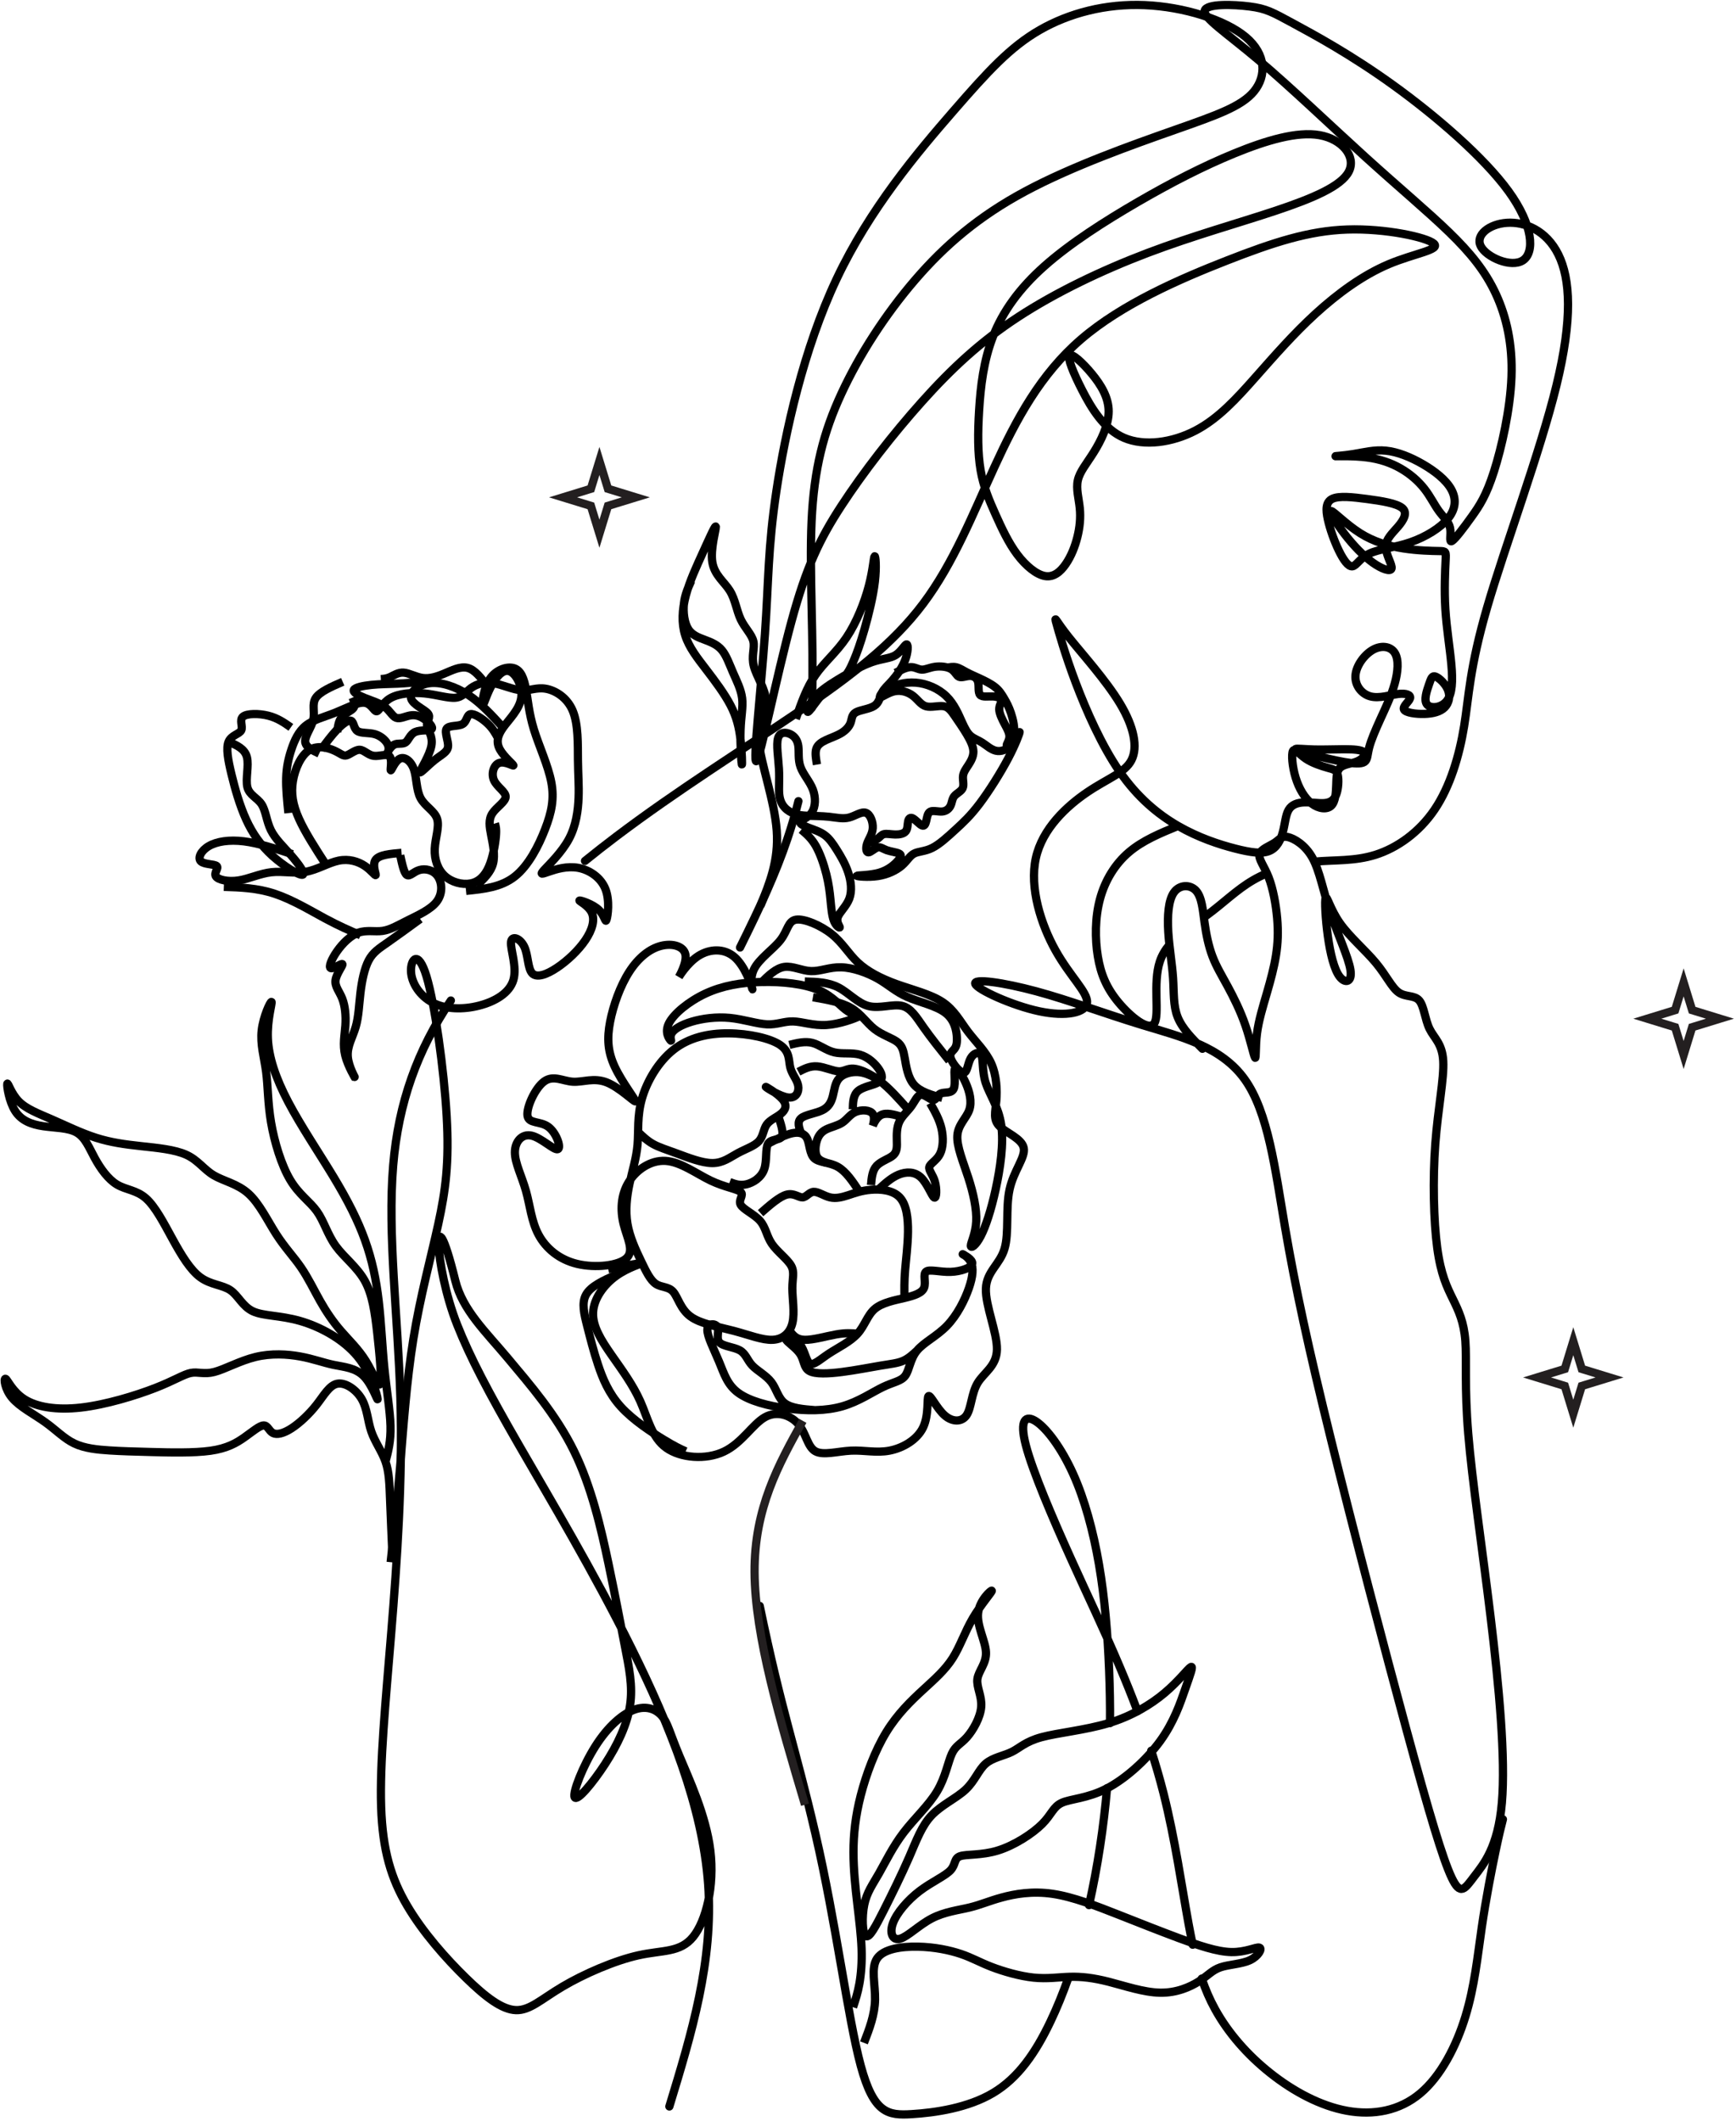 <?xml version="1.0" encoding="UTF-8"?><svg xmlns="http://www.w3.org/2000/svg" xmlns:xlink="http://www.w3.org/1999/xlink" height="2191.5" preserveAspectRatio="xMidYMid meet" version="1.0" viewBox="553.4 378.5 1794.1 2191.5" width="1794.1" zoomAndPan="magnify"><g fill="none" stroke-miterlimit="22.926"><path d="M 10864.489 11086.111 C 10752.803 11040.506 10641.094 10994.71 10553.289 10920.093 C 10465.388 10845.403 10401.393 10741.798 10369.408 10622.895 C 10337.398 10503.992 10337.398 10369.911 10355.693 10258.705 C 10374.011 10147.498 10410.505 10059.094 10486.704 9967.621 C 10562.904 9876.196 10678.81 9781.726 10713.792 9835.027 C 10748.799 9888.376 10703.099 10089.497 10748.895 10226.695 C 10762.202 10266.809 10783.494 10301.408 10809.51 10332.411 M 11027.99 10506.605 C 11032.498 10509.794 11037.005 10513.103 11041.489 10516.196 C 11151.089 10595.489 11233.403 10680.8 11341.3 10743.093 C 11368.611 10758.894 11397.599 10773.304 11427.81 10786.012 M 11728.605 10859.694 C 11856.595 10871.395 11984.106 10861.708 12115.501 10903.093 C 12251.404 10945.892 12391.599 11043.503 12490.697 11189.788 C 12589.699 11336.097 12647.604 11531.2 12678.103 11718.606 C 12708.602 11905.988 12711.695 12085.889 12824.412 12472.906 C 12937.201 12859.994 13159.709 13454.294 13263.291 13877.995 C 13366.897 14301.601 13351.695 14554.609 13275.495 14708.494 C 13199.296 14862.404 13062.194 14917.288 12949.405 14909.591 C 12836.592 14901.991 12748.188 14831.905 12783.291 14761.796 C 12818.298 14691.71 12976.811 14621.697 13051.5 14671.905 C 13126.189 14722.209 13117.006 14892.903 12960.003 15109.298 C 12803.096 15325.692 12498.298 15587.811 12230.088 15781.308 C 11961.903 15974.9 11730.307 16099.893 11595.507 16173 C 11460.803 16246.106 11422.991 16267.494 11318.81 16280.897 C 11214.701 16294.396 11044.103 16300.007 11033.193 16254.69 C 11022.307 16209.397 11170.99 16113.2 11374.293 15941.595 C 11577.692 15769.99 11835.591 15522.905 12052.897 15325.788 C 12270.202 15128.791 12446.699 14981.907 12582.194 14850.607 C 12717.689 14719.188 12812.207 14603.306 12879.296 14458.604 C 12946.288 14313.805 12985.994 14140.09 12978.298 13932.807 C 12970.697 13725.596 12915.789 13484.793 12867.091 13332.393 C 12818.298 13179.994 12775.69 13115.999 12726.105 13046.705 C 12676.592 12977.291 12620.102 12902.698 12600.297 12892.004 C 12580.492 12881.31 12597.3 12934.707 12589.003 12974.989 C 12580.611 13015.51 12546.995 13042.892 12518.103 13082.503 C 12489.09 13122.089 12464.801 13173.904 12426.702 13222.698 C 12388.602 13271.491 12336.811 13317.192 12275.789 13352.199 C 12214.911 13387.301 12144.801 13411.71 12060.905 13422.308 C 11977.105 13433.002 11879.589 13429.909 11862.805 13429.909 C 11846.093 13429.909 11910.088 13433.002 11975.594 13443.696 C 12041.1 13454.294 12108.188 13472.588 12182.805 13465.011 C 12257.494 13457.411 12339.808 13423.795 12416.008 13379.7 C 12492.207 13335.51 12562.293 13280.603 12595.789 13221.211 C 12629.405 13161.7 12626.288 13097.704 12577.494 13036.802 C 12528.797 12975.804 12434.302 12917.899 12336.811 12884.403 C 12239.2 12850.907 12138.711 12841.699 12077.689 12812.807 C 12016.691 12783.794 11995.399 12735.001 11969.504 12732.004 C 11943.608 12728.911 11913.109 12771.59 11884.097 12831.102 C 11855.204 12890.493 11827.798 12966.693 11814.012 13029.201 C 11800.297 13091.59 11800.297 13140.408 11843 13160.189 C 11885.703 13179.994 11970.99 13170.907 12062.392 13158.702 C 12153.889 13146.498 12251.404 13131.296 12286.507 13100.797 C 12321.49 13070.298 12294.108 13024.598 12259.005 12983.501 C 12223.998 12942.308 12181.295 12905.695 12181.295 12855.51 C 12181.295 12805.11 12223.998 12741.091 12217.908 12718.289 C 12211.794 12695.39 12157.006 12713.709 12097.494 12756.388 C 12038.103 12799.092 11974.107 12866.108 11919.2 12937.704 C 11864.292 13009.3 11818.591 13085.5 11835.399 13082.503 C 11852.111 13079.506 11931.404 12997.096 12018.298 12942.308 C 12105.095 12887.4 12199.589 12859.994 12291.806 12845.512 C 12383.998 12831.102 12473.793 12829.495 12518.702 12828.8 C 12563.707 12828.008 12563.707 12828.008 12560.59 12767.01 C 12557.593 12706.108 12551.503 12584.208 12559.104 12460.701 C 12566.705 12337.291 12588.092 12212.297 12597.204 12108.692 C 12606.411 12004.99 12603.294 11922.796 12568.191 11878.606 C 12533.208 11834.392 12466.192 11828.302 12443.294 11855.708 C 12420.396 11883.09 12441.807 11944.112 12455.498 11983.698 C 12469.189 12023.309 12475.303 12041.603 12498.202 12032.492 C 12521.004 12023.309 12560.59 11986.791 12575.912 11947.109 C 12591.089 11907.499 12582.002 11864.891 12554.5 11837.509 C 12527.094 11810.007 12481.394 11797.803 12426.606 11796.292 C 12371.698 11794.71 12307.703 11803.893 12297.009 11823.698 C 12286.291 11843.504 12328.994 11874.003 12335.109 11895.294 C 12341.199 11916.706 12310.7 11928.91 12260.396 11922.796 C 12210.091 11916.706 12140.006 11892.297 12083.611 11907.499 C 12027.289 11922.796 11984.609 11977.608 11989.189 12040.093 C 11993.793 12102.601 12045.608 12172.711 12100.396 12203.21 C 12155.303 12233.709 12213.208 12224.502 12239.104 12181.798 C 12264.999 12139.191 12258.909 12062.991 12237.593 11986.791 C 12216.206 11910.592 12179.688 11834.392 12147.607 11764.307 C 12115.693 11694.197 12088.191 11630.202 12076.011 11582.895 C 12063.806 11535.708 12066.899 11505.209 12045.608 11491.494 C 12024.196 11477.803 11978.495 11480.8 11917.593 11491.494 C 11856.595 11502.212 11780.395 11520.41 11717.911 11537.194 C 11655.402 11554.002 11606.704 11569.204 11609.702 11573.808 C 11612.795 11578.291 11667.607 11572.297 11728.605 11570.691 C 11789.507 11569.204 11856.595 11572.297 11916.011 11572.297 C 11975.498 11572.297 12027.193 11569.204 12042.491 11554.002 C 12057.692 11538.801 12036.4 11511.299 12001.394 11496.097 C 11966.291 11480.8 11917.497 11477.803 11893.088 11456.391 C 11868.799 11435.099 11868.799 11395.489 11867.289 11346.695 C 11865.706 11297.998 11862.709 11239.997 11835.207 11214.101 C 11807.801 11188.206 11756.011 11194.296 11711.797 11227.888 C 11667.607 11261.408 11631.089 11322.311 11609.702 11392.396 C 11588.29 11462.505 11582.296 11541.798 11592.894 11561.603 C 11603.611 11581.408 11631.089 11541.798 11673.697 11512.81 C 11716.4 11483.893 11774.305 11465.598 11812.405 11454.905 C 11850.505 11444.211 11868.799 11441.19 11876.4 11410.81 C 11884.001 11380.192 11881.004 11322.311 11867.289 11285.793 C 11853.598 11249.204 11829.093 11234.002 11792.6 11230.909 C 11756.011 11227.888 11707.193 11237 11664.609 11235.489 C 11621.906 11234.002 11585.293 11221.798 11565.512 11188.206 C 11545.706 11154.71 11542.709 11099.898 11528.898 11048.107 C 11515.207 10996.196 11490.894 10947.403 11443.611 10927.693 C 11396.4 10907.792 11326.291 10916.999 11225.706 10942.895 C 11125.098 10968.79 10994.11 11011.398 10864.489 11086.111 C 10734.988 11160.8 10606.998 11267.499 10494.209 11430.496 C 10381.396 11593.589 10283.905 11813.004 10215.306 11994.392 C 10146.803 12175.708 10107.097 12318.996 10092.59 12371.89 C 10077.988 12424.712 10088.49 12387.211 10170.804 12283.606 C 10253.094 12180 10407.292 12010.193 10496.607 11861.391 C 10585.898 11712.492 10610.211 11584.406 10569.09 11503.698 C 10527.897 11422.991 10421.294 11389.399 10290.211 11300.995 C 10159.199 11212.591 10003.707 11069.399 9962.562 10881.897 C 9921.441 10694.491 9994.596 10462.895 10087.507 10296.805 C 10180.491 10130.69 10293.208 10030.106 10287.19 9966.087 C 10281.099 9902.091 10156.106 9874.661 9983.926 9911.227 C 9811.697 9947.768 9592.282 10048.4 9578.567 10084.894 C 9564.852 10121.507 9756.861 10094.101 9965.631 10037.707 C 10174.401 9981.288 10399.907 9895.977 10640.71 9822.823 C 10881.489 9749.692 11137.494 9688.718 11286.8 9479.972 C 11436.202 9271.179 11478.906 8914.589 11542.901 8539.729 C 11606.896 8164.821 11692.207 7771.643 11833.889 7197.124 C 11975.69 6622.63 12173.79 5866.748 12315.495 5345.579 C 12457.201 4824.41 12542.608 4537.93 12599.002 4419.027 C 12655.301 4300.172 12682.802 4348.918 12742.194 4426.676 C 12801.61 4504.386 12893.107 4611.037 12917.396 4892.961 C 12941.804 5174.885 12899.197 5632.059 12845.8 6072.473 C 12792.498 6512.886 12728.503 6936.54 12704.094 7233.714 C 12679.709 7530.863 12694.911 7701.533 12685.8 7821.947 C 12676.688 7942.337 12643.096 8012.446 12606.603 8087.111 C 12569.99 8161.776 12530.403 8241.021 12507.505 8411.667 C 12484.607 8582.361 12478.588 8844.48 12495.3 9070.01 C 12512.109 9295.587 12551.695 9484.552 12545.605 9595.782 C 12539.49 9707.013 12487.7 9740.557 12458.711 9799.996 C 12429.795 9859.412 12423.704 9944.771 12393.205 9979.802 C 12362.802 10014.904 12307.894 9999.607 12263.704 10030.106 C 12219.49 10060.605 12185.994 10136.709 12118.906 10217.512 C 12051.89 10298.291 11951.305 10383.602 11890.307 10470.496 C 11829.405 10557.389 11807.993 10645.697 11800.392 10630.496 C 11792.792 10615.294 11798.906 10496.391 11814.107 10386.695 C 11829.405 10276.903 11853.79 10176.391 11888.796 10130.69 C 11923.899 10084.894 11969.6 10094.101 11957.299 10173.298 C 11945.191 10252.591 11875.105 10401.897 11829.405 10539.094 C 11783.704 10676.196 11762.293 10801.189 11716.304 10884.007 C 11670.292 10966.8 11599.607 11007.394 11559.493 11016.001 C 11519.307 11024.489 11509.597 11001.112 11477.108 10979.796 C 11444.69 10958.504 11389.495 10939.49 11380.911 10908.008 C 11372.303 10876.598 11410.307 10832.791 11438.504 10760.596 C 11466.701 10688.401 11484.996 10587.792 11492.597 10500.995 C 11500.198 10414.101 11497.2 10340.899 11484.996 10264.795 C 11472.792 10188.595 11451.5 10109.303 11427.091 10025.502 C 11402.706 9941.702 11375.3 9853.298 11364.606 9769.521 C 11353.889 9685.697 11360.003 9606.428 11352.402 9617.098 C 11344.705 9627.768 11323.389 9728.328 11291.404 9821.312 C 11259.394 9914.272 11216.691 9999.607 11178.711 10069.692 C 11140.611 10139.802 11106.995 10194.709 11082.706 10258.705 C 11058.297 10322.7 11043 10395.806 11032.306 10473.493 C 11021.708 10551.299 11015.594 10633.493 10979.005 10674.71 C 10942.511 10715.807 10875.399 10715.807 10838.81 10665.502 C 10802.292 10615.294 10796.106 10514.71 10802.292 10414.101 C 10808.407 10313.493 10826.701 10212.908 10832.696 10121.507 C 10838.81 10030.106 10832.696 9947.768 10861.708 9874.661 C 10890.601 9801.507 10954.692 9737.512 11018.711 9673.493" stroke="#000" stroke-linecap="round" stroke-linejoin="round" stroke-width="52.199" transform="matrix(.163 0 0 -.163 0 3039)"/><path d="M 7639.054 2968.462 C 7779.213 3428.374 7919.373 3888.286 7884.981 4377.282 C 7850.59 4866.181 7641.6 5384.213 7399.756 5872.2 C 7157.888 6360.163 6883.118 6818.081 6687.721 7156.951 C 6492.348 7495.773 6376.374 7715.618 6293.974 7923.215 C 6144.592 8299.214 6133.593 8804.925 6281.702 8204.062 C 6327.837 8016.831 6474.048 7880.466 6614.471 7712.544 C 6754.895 7544.646 6919.742 7355.374 7032.715 7126.427 C 7145.64 6897.479 7206.689 6628.809 7252.512 6412.086 C 7298.287 6195.315 7328.836 6030.467 7356.311 5890.02 C 7383.785 5749.621 7408.186 5633.598 7389.885 5511.499 C 7371.561 5389.4 7310.511 5261.129 7231.162 5139.03 C 7151.764 5016.931 7054.089 4900.957 7038.839 4928.431 C 7023.541 4955.882 7090.714 5126.854 7170.088 5252.003 C 7249.438 5377.176 7341.036 5456.55 7417.36 5484.024 C 7493.684 5511.499 7554.733 5487.05 7591.382 5444.325 C 7627.959 5401.576 7640.207 5340.527 7701.04 5194.22 C 7761.85 5047.913 7871.292 4816.299 7898.743 4590.402 C 7926.217 4364.505 7871.724 4144.275 7789.564 4043.311 C 7707.381 3942.346 7597.458 3960.671 7444.835 3927.096 C 7292.211 3893.521 7096.79 3808.047 6962.491 3728.65 C 6828.168 3649.3 6754.895 3576.05 6666.346 3579.1 C 6577.822 3582.15 6474.048 3661.5 6348.851 3783.647 C 6223.702 3905.746 6077.203 4070.593 5976.454 4241.541 C 5875.706 4412.513 5820.781 4589.562 5811.607 4867.382 C 5802.432 5145.154 5839.081 5523.723 5875.706 5972.468 C 5912.331 6421.212 5948.98 6940.228 5933.705 7459.148 C 5918.431 7978.116 5851.282 8497.108 5887.93 8933.677 C 5921.553 9334.364 6042.691 9665.669 6253.578 9979.418 M 7104.236 10864.49 C 7168.671 10916.798 7234.572 10968.193 7301.361 11018.699 C 7689.08 11311.698 8110.302 11574.292 8452.222 11806.289 C 8794.166 12038.311 9056.688 12239.807 9249.011 12496.205 C 9441.333 12752.699 9563.48 13063.999 9700.829 13363.194 C 9838.202 13662.389 9990.826 13949.311 10250.298 14172.206 C 10509.794 14395.102 10876.09 14553.801 11172.307 14669.8 C 11468.404 14785.799 11694.301 14859.096 11937.202 14867.094 C 12180.103 14875.091 12440.199 14817.788 12485.902 14778.089 C 12531.702 14738.391 12363.299 14716.296 12199.7 14647.297 C 12036.197 14578.202 11877.498 14462.203 11737.002 14334.004 C 11596.603 14205.805 11474.504 14065.406 11355.408 13931.011 C 11236.407 13796.712 11120.408 13668.489 10973.789 13592.189 C 10827.289 13515.889 10650.193 13491.393 10521.994 13546.39 C 10393.795 13601.291 10314.397 13735.71 10256.398 13848.611 C 10198.399 13961.608 10161.798 14053.11 10177.096 14068.408 C 10192.298 14083.706 10259.496 14022.609 10317.495 13952.409 C 10375.495 13882.21 10424.296 13802.812 10424.296 13714.312 C 10424.296 13625.692 10375.495 13528.089 10329.696 13454.792 C 10283.897 13381.494 10241.196 13332.693 10228.995 13277.696 C 10216.699 13222.794 10235.095 13161.697 10241.196 13100.696 C 10247.296 13039.598 10241.196 12978.597 10225.897 12917.499 C 10210.695 12856.498 10186.198 12795.4 10152.6 12746.599 C 10119.001 12697.702 10076.3 12661.101 10021.399 12670.203 C 9966.401 12679.402 9899.252 12734.303 9844.302 12807.601 C 9789.329 12880.898 9746.628 12972.497 9706.929 13060.997 C 9667.23 13149.497 9630.629 13234.995 9612.305 13341.891 C 9594.005 13448.692 9594.005 13576.891 9603.131 13723.39 C 9612.305 13870.009 9630.629 14034.809 9691.679 14190.507 C 9752.728 14346.204 9856.503 14492.8 10018.3 14636.201 C 10180.098 14779.699 10399.895 14920.098 10610.494 15042.197 C 10821.189 15164.295 11022.71 15268.094 11221.997 15349.701 C 11421.404 15431.309 11618.602 15490.701 11761.811 15465.196 C 11905.092 15439.81 11994.289 15329.6 11947.601 15235.792 C 11900.89 15142.008 11718.198 15064.7 11483.39 14986.311 C 11248.511 14907.898 10961.588 14828.5 10671.592 14718.697 C 10381.595 14608.703 10088.5 14468.303 9850.378 14312.606 C 9612.305 14156.908 9429.109 13986.008 9242.91 13778.411 C 9056.688 13570.79 8867.44 13326.593 8730.042 13115.994 C 8592.669 12905.299 8507.171 12728.299 8412.859 12380.711 C 8318.523 12033.195 8215.301 11515.212 8190.877 11496.912 C 8166.452 11478.491 8220.825 11959.898 8244.961 12301.409 C 8269.074 12642.801 8262.974 12844.202 8317.899 13210.594 C 8372.872 13576.891 8488.871 14108.107 8699.542 14553.801 C 8910.141 14999.496 9215.436 15359.692 9438.283 15616.09 C 9661.13 15872.608 9801.553 16025.208 9987.776 16132.104 C 10173.998 16238.904 10405.995 16300.002 10653.003 16289.603 C 10900.011 16279.204 11161.908 16197.404 11293.205 16087.506 C 11424.502 15977.607 11425.007 15839.61 11345.993 15743.088 C 11266.907 15646.711 11108.112 15591.689 10839.49 15497.089 C 10570.795 15402.489 10192.298 15268.094 9896.25 15109.394 C 9600.081 14950.695 9386.408 14767.498 9197.135 14547.701 C 9007.839 14327.904 8842.991 14071.506 8730.042 13827.188 C 8617.07 13582.991 8556.02 13350.993 8540.794 13018.296 C 8525.52 12685.502 8556.02 12252.008 8543.796 11897.912 C 8543.076 11876.297 8542.187 11854.898 8541.106 11833.908 M 8457.313 11243.203 C 8437.356 11162.1 8414.18 11083.711 8388.123 11006.499 C 8314.248 10787.206 8216.742 10576.391 8087.102 10315.502 M 8211.987 6141.422 C 8352.266 5465.844 8433.922 5261.129 8565.195 4696.41 C 8696.468 4131.691 8769.741 3533.277 8852.189 3228.03 C 8934.589 2922.759 9026.163 2910.51 9175.737 2919.733 C 9325.31 2928.859 9532.907 2959.384 9691.655 3054.032 C 9850.378 3148.656 9960.301 3307.38 10054.901 3505.826 C 10096.089 3592.045 10134.299 3685.756 10169.411 3785.424 M 10299.891 4244.736 C 10354.408 4486.724 10393.411 4744.995 10413.897 4985.734 M 10432.894 5398.598 C 10433.902 5511.907 10431.693 5622.31 10427.394 5731.296 C 10418.292 5963.293 10399.895 6189.191 10363.294 6402.912 C 10326.598 6616.585 10271.696 6818.081 10198.399 6979.879 C 10125.197 7141.677 10033.599 7263.776 9966.401 7309.575 C 9899.252 7355.374 9856.503 7324.849 9899.252 7160.001 C 9942.001 6995.154 10070.2 6695.935 10183.1 6445.613 C 10296.097 6195.315 10393.795 5993.818 10494.495 5755.745 C 10532.201 5666.74 10570.411 5572.548 10607.108 5474.418 M 10694.407 5223.76 C 10722.698 5135.452 10749.092 5044.91 10772.412 4952.832 C 10845.59 4662.859 10888.411 4357.54 10931.112 4125.567 C 10939.709 4078.831 10948.307 4035.097 10957.193 3993.765 M 11014.592 3778.988 C 11037.792 3709.869 11065.099 3646.706 11099.01 3585.2 C 11181.409 3435.603 11303.508 3295.155 11450.104 3179.181 C 11596.603 3063.158 11767.503 2971.608 11935.497 2941.059 C 12103.395 2910.51 12268.195 2941.059 12399.492 3050.958 C 12530.789 3160.88 12628.391 3350.129 12686.39 3539.401 C 12744.39 3728.65 12762.81 3917.97 12789.901 4103.52 C 12816.991 4289.022 12852.991 4470.849 12876.792 4584.47 C 12900.592 4698.043 12912.312 4743.434 12923.912 4788.873" stroke="#000" stroke-linecap="round" stroke-linejoin="round" stroke-width="52.283" transform="matrix(.163 0 0 -.163 0 3039)"/><path d="M 11256.813 12849.412 C 11418.209 12880.415 11579.494 12911.382 11588.803 12908.304 C 11598.111 12905.188 11455.406 12867.992 11334.396 12781.1 C 11213.386 12694.209 11114.108 12557.698 11107.915 12421.186 C 11101.611 12284.6 11188.502 12148.089 11287.817 12005.384 C 11387.095 11862.605 11498.796 11713.706 11573.301 11546.117 C 11647.805 11378.491 11685.002 11192.396 11827.818 11089.892 C 11970.486 10987.499 12218.811 10968.882 12395.597 11052.695 C 12572.495 11136.508 12678.003 11322.714 12799.013 11390.914 C 12919.986 11459.189 13056.608 11409.605 13131.113 11319.599 C 13205.507 11229.593 13218.004 11099.311 13295.513 11055.81 C 13373.096 11012.383 13515.801 11055.81 13646.193 11062.003 C 13776.512 11068.197 13894.406 11037.193 14024.688 11062.003 C 14155.117 11086.814 14297.785 11167.512 14356.788 11291.711 C 14415.717 11415.799 14390.907 11583.388 14409.487 11598.89 C 14428.103 11614.391 14490.185 11477.806 14567.804 11409.605 C 14645.387 11341.294 14738.509 11341.294 14785.014 11412.684 C 14831.593 11483.999 14831.593 11626.815 14893.6 11729.208 C 14955.718 11831.601 15079.806 11893.608 15082.885 12058.082 C 15086 12222.593 14967.994 12489.386 14974.187 12657.012 C 14980.492 12824.602 15110.81 12892.802 15157.315 13048.005 C 15203.894 13203.096 15166.698 13445.19 15207.01 13631.396 C 15247.284 13817.491 15365.216 13947.884 15346.599 14041.005 C 15327.982 14134.016 15172.891 14189.903 15107.695 14255.1 C 15042.498 14320.185 15067.309 14394.689 15076.691 14503.313 C 15086 14611.899 15079.695 14754.715 15026.997 14872.61 C 14974.187 14990.505 14874.983 15083.589 14797.401 15185.982 C 14719.818 15288.412 14663.893 15400.114 14545.998 15477.697 C 14428.103 15555.316 14248.202 15598.706 14092.999 15654.483 C 13937.908 15710.408 13807.515 15778.682 13714.393 15865.499 C 13621.309 15952.391 13565.495 16058.01 13456.909 16144.79 C 13348.286 16231.718 13186.89 16299.993 13106.192 16287.606 C 13025.494 16275.183 13025.494 16182.098 12954.215 16089.013 C 12882.789 15995.892 12740.084 15902.807 12690.389 15797.299 C 12640.806 15691.791 12684.196 15573.896 12674.888 15608.015 C 12665.616 15642.208 12603.498 15828.303 12501.105 15918.309 C 12398.712 16008.315 12256.007 16002.085 12144.306 15930.696 C 12032.604 15859.306 11951.906 15722.794 11951.906 15722.794 C 11951.906 15722.794 12032.604 15859.306 12017.103 15943.082 C 12001.49 16026.895 11889.788 16057.899 11778.087 16030.01 C 11666.385 16002.085 11554.684 15915.194 11464.715 15775.493 C 11374.708 15635.903 11306.397 15443.504 11275.393 15282.182 C 11244.39 15120.786 11250.583 14990.505 11322.01 14838.417 C 11393.288 14686.404 11529.911 14512.584 11523.717 14500.198 C 11517.413 14487.811 11368.515 14636.783 11241.312 14686.404 C 11114.108 14735.987 11008.6 14686.404 10909.285 14692.597 C 10810.008 14698.79 10716.886 14760.908 10626.917 14695.712 C 10536.91 14630.516 10449.982 14438.117 10462.405 14357.493 C 10474.792 14276.795 10586.493 14307.798 10667.191 14248.906 C 10747.889 14189.903 10797.51 14041.005 10760.313 14028.507 C 10723.116 14016.084 10598.917 14140.209 10502.791 14162.015 C 10406.592 14183.71 10338.317 14103.012 10338.317 13997.504 C 10338.317 13891.996 10406.592 13761.715 10446.904 13618.898 C 10487.216 13476.193 10499.713 13320.991 10570.992 13187.594 C 10642.418 13054.198 10772.7 12942.496 10952.193 12899.589 C 11131.687 12856.606 11360.282 12882.492 11437.79 12956.997 C 11515.41 13031.39 11442.018 13154.514 11408.382 13290.507 C 11374.708 13426.499 11380.901 13575.508 11455.406 13699.596 C 11529.911 13823.796 11672.616 13922.999 11821.588 13913.691 C 11970.486 13904.382 12125.615 13786.488 12265.316 13719.808 C 12404.905 13653.091 12528.993 13637.515 12561.592 13606.512 C 12594.19 13575.508 12535.298 13529.003 12560.108 13482.387 C 12584.918 13435.882 12693.505 13389.302 12750.913 13324.217 C 12808.284 13258.984 12814.514 13175.208 12867.287 13097.588 C 12919.986 13020.116 13019.3 12948.69 13056.608 12883.493 C 13093.805 12818.408 13068.995 12759.405 13068.995 12660.091 C 13068.995 12560.813 13093.805 12421.112 13070.516 12320.313 C 13047.189 12219.515 12975.91 12157.397 12875.001 12152.798 C 12774.203 12148.089 12643.884 12200.898 12491.797 12241.21 C 12339.783 12281.485 12166.001 12309.485 12066.686 12382.395 C 11967.408 12455.305 11942.598 12573.199 11895.981 12626.009 C 11849.513 12678.707 11781.202 12666.284 11726.39 12702.516 C 11671.614 12738.712 11630.19 12823.489 11579.494 12929.591 C 11528.687 13035.804 11468.497 13163.192 11446.283 13294.994 C 11423.995 13426.907 11439.682 13563.307 11467.199 13691.401 C 11494.717 13819.605 11533.99 13939.614 11545.412 14073.01 C 11556.686 14206.518 11540.183 14353.413 11588.283 14524.006 C 11636.383 14694.711 11749.197 14889.187 11900.209 15008.083 C 12051.184 15127.09 12240.506 15170.518 12440.582 15168.997 C 12640.806 15167.402 12851.785 15120.897 12949.506 15054.106 C 13047.3 14987.389 13031.687 14900.498 13048.783 14832.187 C 13065.917 14763.987 13115.5 14714.292 13126.403 14655.4 C 13137.306 14596.397 13109.307 14528.197 13028.683 14537.506 C 12947.985 14546.814 12814.514 14633.594 12808.284 14641.382 C 12802.091 14649.096 12923.101 14577.817 12972.795 14518.814 C 13022.49 14459.886 13000.684 14413.306 12957.294 14377.593 C 12913.792 14341.917 12848.707 14317.107 12816.109 14270.601 C 12783.511 14224.096 12783.511 14155.785 12740.084 14107.685 C 12696.583 14059.585 12609.691 14031.586 12532.109 13989.79 C 12454.6 13947.884 12386.289 13891.996 12282.412 13891.996 C 12178.387 13891.996 12038.798 13947.884 11933.289 13986.601 C 11827.707 14025.392 11756.392 14047.199 11698.316 14079.611 C 11640.203 14112.098 11595.404 14155.303 11550.604 14198.507" stroke="#000" stroke-width="80.736" transform="matrix(.105 0 0 -.105 0 3039)"/><path d="M 11898.594 13431.406 C 11769.609 13373.398 11640.586 13315.312 11591.094 13227.891 C 11541.719 13140.508 11571.797 13023.594 11603.203 12899.805 C 11634.609 12776.094 11667.305 12645.312 11714.688 12503.086 C 11762.109 12361.016 11824.219 12207.305 11950.586 12068.398 C 12076.914 11929.492 12267.617 11805.312 12390 11731.016 C 12512.305 11656.719 12566.406 11632.305 12620.508 11607.891" stroke="#000" stroke-width="85.039" transform="matrix(.1 0 0 -.1 0 3039)"/><path d="M 12342.59 15696.018 C 12329.596 15709.011 12275.295 15776.189 12324.399 15873.116 C 12373.386 15970.005 12526.01 16096.603 12698.493 16176.697 C 12871.092 16256.713 13063.589 16290.302 13272.919 16295.112 C 13482.287 16299.999 13708.412 16276.184 13858.709 16210.713 C 14009.083 16145.319 14083.708 16038.191 14158.411 15992.811 C 14232.997 15947.314 14307.699 15963.605 14267.09 15942.505 C 14226.481 15921.405 14070.793 15862.915 13936.088 15854.809 C 13801.383 15846.703 13687.816 15888.902 13595.194 15891.501 C 13502.611 15893.983 13431.012 15856.981 13327.181 15861.791 C 13223.311 15866.716 13087.21 15913.493 12947.812 15927.184 C 12808.297 15940.798 12665.486 15921.405 12556.806 15888.902 C 12448.088 15856.516 12373.386 15811.019 12350.308 15767.695 C 12327.191 15724.293 12355.583 15682.986 12342.59 15696.018 Z M 12342.59 15696.018" stroke="#000" stroke-width="84.438" transform="matrix(.101 0 0 -.101 0 3039)"/><path d="M 13956.719 12033.516 C 13834.688 12043.281 13712.695 12053.008 13643.789 12105.391 C 13574.883 12157.812 13559.102 12252.812 13505.508 12323.203 C 13451.914 12393.594 13360.391 12439.414 13308.086 12495 C 13255.781 12550.508 13242.695 12615.898 13180.312 12651.406 C 13117.812 12686.914 13006.016 12692.383 12968.984 12733.984 C 12931.914 12775.586 12969.688 12853.086 12948.789 12892.812 C 12927.891 12932.5 12848.398 12934.414 12844.492 12866.602 C 12840.703 12798.906 12912.617 12661.719 12964.883 12535.781 C 13017.188 12410 13049.883 12295.586 13163.984 12212.305 C 13278.086 12128.906 13473.594 12076.719 13671.406 12050.508 C 13869.102 12024.414 14069.102 12024.297 14239.297 12073.281 C 14409.492 12122.383 14550.117 12220.391 14659.609 12272.695 C 14769.102 12325 14847.5 12331.484 14890 12390.391 C 14932.5 12449.219 14938.984 12560.312 15009.297 12646.914 C 15079.609 12733.594 15213.594 12795.703 15319.805 12905.195 C 15426.016 13014.688 15504.492 13171.484 15546.992 13294.102 C 15589.492 13416.719 15596.016 13504.883 15566.602 13563.789 C 15537.188 13622.617 15471.797 13651.992 15484.883 13643.789 C 15497.891 13635.703 15589.492 13589.883 15581.289 13547.383 C 15573.086 13504.883 15465.312 13465.703 15357.383 13462.383 C 15249.492 13459.219 15141.719 13491.797 15105.703 13465.703 C 15069.805 13439.609 15105.703 13354.609 15084.492 13298.984 C 15063.203 13243.516 14984.805 13217.305 14881.797 13192.812 C 14778.906 13168.281 14651.406 13145.391 14574.609 13080 C 14497.812 13014.688 14471.602 12906.797 14396.484 12823.516 C 14321.289 12740.117 14197.109 12681.289 14102.305 12619.219 C 14007.5 12557.109 13942.188 12491.719 13902.891 12516.211 C 13863.711 12540.703 13850.586 12655.117 13798.086 12717.5 C 13745.508 12779.883 13653.398 12790.195 13656.719 12765.703 C 13660 12741.211 13758.594 12681.797 13803.008 12614.492 C 13847.383 12547.305 13837.617 12472.109 13899.688 12437.812 C 13961.797 12403.516 14095.781 12410 14236.289 12428.008 C 14376.914 12445.898 14523.906 12475.391 14631.797 12493.281 C 14739.688 12511.289 14808.281 12517.812 14865.508 12542.383 C 14922.695 12566.914 14968.516 12609.414 15014.219 12651.914" stroke="#000" stroke-width="85.039" transform="matrix(.1 0 0 -.1 0 3039)"/><path d="M 13133.514 16123.888 C 13210.387 16199.687 13287.299 16275.6 13372.308 16287.805 C 13457.317 16300.009 13550.386 16248.582 13643.494 16245.396 C 13736.716 16242.211 13829.785 16287.114 13948.607 16283.89 C 14067.389 16280.705 14211.886 16229.315 14319.501 16168.293 C 14427.116 16107.309 14497.694 16036.691 14618.204 15983.69 C 14738.599 15930.689 14908.81 15895.418 15003.491 15823.112 C 15098.21 15750.883 15117.515 15641.695 15120.7 15572.613 C 15123.886 15503.607 15111.106 15474.708 15090.189 15450.606 C 15069.311 15426.504 15040.412 15407.314 15061.29 15354.313 C 15082.206 15301.312 15152.785 15214.614 15189.782 15216.187 C 15226.703 15217.799 15229.888 15307.683 15260.4 15362.296 C 15290.911 15416.909 15348.71 15436.214 15369.588 15389.583 C 15390.504 15342.991 15374.385 15230.618 15412.419 15113.408 C 15450.414 14996.199 15542.485 14874.192 15569.811 14686.289 C 15597.098 14498.5 15559.602 14244.815 15513.586 14034.384 C 15467.493 13824.105 15412.918 13657.118 15361.605 13559.405 C 15310.216 13461.808 15262.012 13433.407 15262.012 13463.919 C 15262.012 13494.391 15310.216 13583.814 15316.587 13708.815 C 15322.996 13833.7 15287.687 13994.316 15236.298 14153.282 C 15184.908 14312.209 15117.515 14469.601 15125.498 14580.401 C 15133.596 14691.086 15217.108 14755.409 15246.008 14838.884 C 15274.907 14922.396 15249.193 15025.098 15209.317 15114.214 C 15169.403 15203.292 15115.404 15278.783 15100.897 15254.681 C 15086.505 15230.618 15111.605 15106.999 15088.884 15054.804 C 15066.087 15002.608 14995.508 15021.913 14956.899 15005.794 C 14918.405 14989.79 14911.995 14938.4 14881.484 14940.012 C 14851.011 14941.586 14796.398 14996.199 14757.904 14993.013 C 14719.295 14989.79 14696.805 14928.805 14658.31 14875.804 C 14619.816 14822.803 14565.203 14777.899 14537.916 14720.101 C 14510.59 14662.302 14510.59 14591.608 14512.202 14530.585 C 14513.814 14469.601 14516.999 14418.212 14476.893 14381.291 C 14436.71 14344.294 14353.198 14321.804 14308.294 14273.715 C 14263.314 14225.511 14256.905 14151.708 14250.496 14077.79" stroke="#000" stroke-width="83.551" transform="matrix(.102 0 0 -.102 0 3039)"/><path d="M 13695.898 12851.602 C 13730 12806.914 13763.984 12762.188 13850.391 12760.117 C 13936.914 12758.008 14075.703 12798.594 14175.391 12816.211 C 14275.195 12833.906 14335.781 12828.711 14396.484 12823.516" stroke="#000" stroke-width="85.039" transform="matrix(.1 0 0 -.1 0 3039)"/><path d="M 13394.219 14069.102 C 13493.008 14155.586 13591.719 14242.109 13665.586 14260.781 C 13739.492 14279.609 13788.516 14230.508 13827.812 14232.188 C 13866.992 14233.789 13896.406 14286.094 13942.188 14289.414 C 13987.891 14292.617 14050 14246.914 14112.109 14232.188 C 14174.219 14217.5 14236.289 14233.789 14301.719 14255 C 14367.109 14276.289 14435.703 14302.383 14533.789 14310.586 C 14631.797 14318.789 14759.297 14308.984 14831.211 14233.789 C 14903.086 14158.594 14919.414 14018.086 14917.812 13875.898 C 14916.211 13733.711 14896.602 13589.883 14887.617 13475.781 C 14878.594 13361.719 14880.195 13277.188 14881.797 13192.812" stroke="#000" stroke-width="85.039" transform="matrix(.1 0 0 -.1 0 3039)"/><path d="M 14611.289 14312.617 C 14676.992 14373.516 14742.617 14434.414 14819.609 14466.484 C 14896.602 14498.594 14984.805 14501.797 15051.797 14438.086 C 15118.789 14374.297 15164.609 14243.594 15189.102 14230.508 C 15213.594 14217.5 15216.914 14321.992 15195.586 14395.586 C 15174.414 14469.102 15128.594 14511.602 15138.398 14547.617 C 15148.203 14583.516 15213.594 14612.891 15247.891 14679.883 C 15282.188 14746.992 15285.508 14851.484 15263.398 14945.508 C 15241.406 15039.492 15193.984 15122.812 15146.602 15206.211" stroke="#000" stroke-width="85.039" transform="matrix(.1 0 0 -.1 0 3039)"/><path d="M 13569.805 15092.305 C 13603.516 14994.609 13637.188 14896.914 13612.109 14858.203 C 13586.992 14819.414 13503.086 14839.609 13471.992 14787.305 C 13441.016 14735 13462.812 14610.195 13431.484 14522.188 C 13400.117 14434.297 13315.703 14383.086 13247.5 14367.305 C 13179.219 14351.406 13127.188 14371.016 13075.195 14390.586" stroke="#000" stroke-width="85.039" transform="matrix(.1 0 0 -.1 0 3039)"/><path d="M 14415.898 14290.508 C 14347.383 14394.688 14278.789 14498.906 14192.188 14547.812 C 14105.586 14596.602 14001.016 14590.117 13950.312 14635.781 C 13899.688 14681.602 13902.891 14779.609 13876.797 14836.797 C 13850.586 14893.984 13795.117 14910.391 13722.695 14895.312 C 13650.312 14880.195 13561.211 14833.711 13471.992 14787.305" stroke="#000" stroke-width="85.039" transform="matrix(.1 0 0 -.1 0 3039)"/><path d="M 13934.987 16300.007 C 14081.196 16274.813 14227.289 16249.619 14329.703 16189.716 C 14432.116 16129.812 14490.888 16035.082 14569.2 15973.111 C 14647.511 15911.102 14745.401 15881.813 14800.897 15842.618 C 14856.394 15803.385 14869.381 15754.518 14884.084 15671.293 C 14898.786 15588.106 14915.088 15470.6 14980.218 15396.306 C 15045.191 15322.089 15159.109 15291.006 15272.911 15259.885" stroke="#000" stroke-width="84.903" transform="matrix(.1 0 0 -.1 0 3039)"/><path d="M 14919.414 15140.781 C 14823.594 15249.219 14727.695 15357.617 14627.383 15434.688 C 14527.188 15511.797 14422.617 15557.5 14355.586 15562.383 C 14288.594 15567.305 14259.219 15531.406 14200.391 15534.688 C 14141.484 15537.891 14053.281 15580.391 13979.297 15586.094 C 13905.195 15591.914 13845.391 15560.781 13785.586 15529.805" stroke="#000" stroke-width="85.039" transform="matrix(.1 0 0 -.1 0 3039)"/><path d="M 13691.914 15807.812 C 13773.086 15827.891 13854.414 15848.008 13929.297 15828.594 C 14004.297 15809.219 14072.891 15750.391 14156.211 15730.781 C 14239.609 15711.211 14337.617 15730.781 14422.617 15706.211 C 14507.617 15681.719 14579.492 15613.086 14617.812 15555.391 C 14656.094 15497.617 14660.703 15450.781 14610.898 15420.703 C 14561.094 15390.586 14456.797 15377.188 14403.789 15333.594 C 14350.781 15290 14349.102 15216.211 14347.383 15142.383" stroke="#000" stroke-width="85.039" transform="matrix(.1 0 0 -.1 0 3039)"/><path d="M 14854.492 15064.219 C 14773.711 15088.086 14692.891 15111.992 14637.812 15082.5 C 14582.695 15053.086 14553.281 14970.312 14553.281 14970.312 C 14553.281 14970.312 14582.695 15053.086 14553.203 15095.586 C 14523.789 15138.086 14435.586 15140.195 14376.797 15115.195 C 14318.008 15090.117 14288.594 15037.812 14239.609 15005.195 C 14190.586 14972.5 14121.914 14959.414 14072.891 14934.883 C 14023.906 14910.391 13994.414 14874.414 13977.305 14822.695 C 13960.117 14770.898 13955.195 14703.398 13972.695 14661.992 C 13990.312 14620.586 14030.195 14605.312 14070.117 14590" stroke="#000" stroke-width="85.039" transform="matrix(.1 0 0 -.1 0 3039)"/><path d="M 13811.797 14894.883 C 13791.016 14954.492 13770.117 15014.219 13813.711 15050.508 C 13857.188 15086.914 13965 15099.883 14031.992 15132.617 C 14098.984 15165.312 14125.195 15217.617 14141.289 15280.312 C 14157.383 15343.086 14163.516 15416.289 14206.602 15463.281 C 14249.688 15510.312 14329.688 15531.094 14398.594 15527.305 C 14467.5 15523.516 14525.312 15495 14583.203 15466.602" stroke="#000" stroke-width="85.039" transform="matrix(.1 0 0 -.1 0 3039)"/><path d="M 13714.287 16299.987 C 13834.108 16296.812 13954.007 16293.483 14059.581 16238.392 C 14165.31 16183.185 14256.792 16076.101 14368.793 16048.304 C 14480.794 16020.507 14613.391 16071.997 14707.003 16051.014 C 14800.498 16030.108 14855.086 15936.69 14929.611 15830.806 C 15004.098 15724.999 15098.483 15606.804 15192.985 15488.493" stroke="#000" stroke-width="84.282" transform="matrix(.101 0 0 -.101 0 3039)"/><path d="M 12686.605 4820.914 C 12735.498 4947.513 12784.391 5074.112 12787.21 5212.196 C 12790.099 5350.313 12747.016 5499.915 12805.915 5586.217 C 12864.917 5672.519 13026.002 5695.556 13175.604 5692.668 C 13325.206 5689.779 13463.289 5661.001 13565.51 5626.48 C 13667.594 5591.959 13733.816 5551.696 13841.608 5509.989 C 13949.503 5468.248 14099.104 5425.097 14224.294 5412.169 C 14349.415 5399.206 14450.089 5416.467 14553.686 5419.355 C 14657.317 5422.243 14763.699 5410.725 14904.705 5374.76 C 15045.711 5338.795 15221.1 5278.384 15370.701 5275.495 C 15520.303 5272.607 15644.117 5327.277 15724.608 5379.058 C 15805.203 5430.873 15842.612 5479.766 15918.805 5505.657 C 15994.998 5531.548 16110.114 5534.436 16186.41 5570.401 C 16262.604 5606.366 16300.013 5675.407 16271.199 5684.037 C 16242.489 5692.668 16147.488 5640.886 16016.591 5643.74 C 15885.694 5646.628 15718.901 5704.186 15544.784 5768.895 C 15370.701 5833.639 15189.501 5905.535 14992.416 5983.241 C 14795.4 6060.913 14582.499 6144.326 14396.898 6171.661 C 14211.297 6198.996 14053.1 6170.217 13936.609 6138.584 C 13820.084 6106.952 13745.3 6072.397 13644.592 6047.95 C 13543.883 6023.504 13417.284 6009.131 13301.791 5949.064 C 13186.297 5888.996 13081.909 5783.233 13014.312 5764.563 C 12946.714 5745.859 12915.907 5814.213 12949.396 5905.913 C 12982.886 5997.613 13080.706 6112.694 13190.011 6196.142 C 13299.315 6279.556 13420.207 6331.337 13470.509 6384.562 C 13520.915 6437.788 13500.698 6492.457 13558.29 6512.606 C 13615.813 6532.72 13751.008 6518.348 13900.61 6564.387 C 14050.211 6610.426 14214.185 6716.877 14302 6804.623 C 14389.712 6892.369 14401.196 6961.411 14481.79 6997.376 C 14562.316 7033.306 14711.883 7036.194 14883.112 7123.94 C 15054.306 7211.687 15246.99 7384.291 15372.214 7556.929 C 15497.3 7729.533 15554.892 7902.172 15599.488 8030.181 C 15644.117 8158.224 15675.715 8241.638 15649.79 8227.266 C 15623.9 8212.893 15540.486 8100.666 15412.511 7992.806 C 15284.399 7884.911 15111.795 7781.314 14901.816 7718.049 C 14691.803 7654.75 14444.416 7631.713 14296.189 7591.45 C 14147.997 7551.187 14099.104 7493.629 14025.799 7457.665 C 13952.391 7421.7 13854.605 7407.327 13789.896 7351.214 C 13725.083 7295.135 13693.485 7197.314 13610.105 7118.198 C 13526.588 7039.083 13391.393 6978.637 13300.793 6883.704 C 13210.09 6788.772 13164.086 6659.319 13096.488 6503.976 C 13028.89 6348.597 12939.7 6167.363 12866.395 6022.059 C 12792.987 5876.79 12735.498 5767.451 12703.797 5789.044 C 12672.198 5810.602 12666.388 5963.092 12689.39 6073.875 C 12712.392 6184.624 12764.208 6253.665 12823.21 6357.228 C 12882.211 6460.79 12948.296 6598.908 13046.185 6726.917 C 13144.006 6854.96 13273.39 6972.895 13349.686 7100.938 C 13425.914 7228.947 13448.917 7367.065 13483.506 7441.848 C 13517.993 7516.666 13563.997 7528.15 13620.111 7591.45 C 13676.19 7654.75 13742.412 7769.83 13749.598 7867.651 C 13756.785 7965.471 13705.003 8045.997 13715.112 8119.371 C 13725.083 8192.745 13797.116 8258.898 13792.715 8361.016 C 13788.417 8463.169 13707.891 8601.287 13721.404 8717.709 C 13734.986 8834.13 13842.708 8928.925 13845.493 8918.885 C 13848.416 8908.776 13746.504 8793.868 13673.99 8670.225 C 13601.406 8546.583 13558.29 8414.276 13490.692 8307.826 C 13422.992 8201.375 13331.016 8120.815 13223.087 8021.55 C 13115.193 7922.286 12991.516 7804.351 12889.398 7637.489 C 12787.21 7470.627 12706.685 7254.838 12657.792 7064.973 C 12608.899 6875.074 12591.604 6711.1 12591.604 6549.98 C 12591.604 6388.895 12608.899 6230.663 12626.09 6082.505 C 12643.385 5934.313 12660.611 5796.23 12665.012 5673.963 C 12669.31 5551.696 12660.611 5445.246 12645.586 5359.494 C 12630.491 5273.707 12609.002 5208.654 12587.512 5143.567" stroke="#000" stroke-width="74.853" transform="matrix(.114 0 0 -.114 0 3039)"/><path d="M 9591.758 10484.883 C 9581.953 10707.109 9572.148 10929.414 9565.586 11101.016 C 9559.062 11272.617 9555.781 11393.516 9518.203 11501.406 C 9480.625 11609.219 9408.711 11703.984 9371.133 11813.516 C 9333.555 11923.008 9330.273 12047.188 9273.086 12146.914 C 9215.859 12246.602 9104.727 12321.719 9021.406 12306.992 C 8938.047 12292.305 8882.461 12187.695 8805.664 12089.688 C 8728.867 11991.602 8630.781 11900.117 8547.461 11846.211 C 8464.102 11792.305 8395.469 11775.898 8354.648 11797.188 C 8313.789 11818.398 8300.703 11877.188 8258.203 11875.586 C 8215.703 11873.984 8143.789 11811.914 8060.469 11753.008 C 7977.109 11694.219 7882.305 11638.594 7709.102 11614.102 C 7535.859 11589.609 7284.219 11596.094 7097.891 11601.094 C 6911.602 11606.016 6790.664 11609.219 6664.805 11617.383 C 6538.984 11625.586 6408.242 11638.594 6302.031 11689.297 C 6195.781 11740 6114.062 11828.203 5999.688 11909.883 C 5885.273 11991.602 5738.203 12066.797 5659.766 12160 C 5581.328 12253.086 5571.523 12364.219 5591.133 12357.695 C 5610.742 12351.211 5659.766 12226.992 5785.586 12146.914 C 5911.445 12066.797 6114.102 12030.898 6370.664 12060.312 C 6627.227 12089.688 6937.734 12184.492 7138.75 12262.891 C 7339.766 12341.406 7431.289 12403.516 7506.445 12418.203 C 7581.641 12432.891 7640.469 12400.195 7748.32 12428.008 C 7856.172 12455.781 8013.086 12543.984 8174.883 12583.203 C 8336.641 12622.383 8503.359 12612.617 8637.344 12588.086 C 8771.367 12563.594 8872.695 12524.414 8982.188 12501.484 C 9091.641 12478.594 9209.336 12472.109 9295.938 12382.188 C 9382.578 12292.305 9438.125 12119.102 9436.484 12148.516 C 9434.844 12177.891 9376.016 12410 9227.305 12589.805 C 9078.594 12769.492 8840 12896.992 8634.102 12955.781 C 8428.164 13014.688 8254.922 13004.883 8147.07 13055.508 C 8039.219 13106.211 7996.719 13217.305 7915 13272.891 C 7833.281 13328.398 7712.383 13328.398 7606.133 13405.195 C 7499.922 13482.109 7408.398 13635.703 7318.516 13799.102 C 7228.633 13962.5 7140.391 14135.781 7042.344 14222.383 C 6944.297 14308.984 6836.406 14308.984 6743.281 14364.609 C 6650.117 14420.117 6571.68 14531.211 6512.852 14639.102 C 6454.023 14746.992 6414.766 14851.602 6326.523 14902.188 C 6238.281 14952.891 6101.016 14949.609 5980.078 14967.617 C 5859.141 14985.586 5754.531 15024.805 5690.82 15124.492 C 5627.07 15224.219 5604.219 15384.297 5609.102 15405.586 C 5613.984 15426.797 5646.68 15309.102 5725.156 15227.383 C 5803.555 15145.703 5927.773 15100 6069.961 15037.891 C 6212.148 14975.781 6372.305 14897.305 6525.938 14848.281 C 6679.531 14799.297 6826.602 14779.609 6991.68 14761.719 C 7156.719 14743.711 7339.766 14727.305 7460.703 14671.797 C 7581.641 14616.211 7640.469 14521.406 7741.797 14461.016 C 7843.125 14400.508 7986.914 14374.414 8101.328 14271.406 C 8215.703 14168.398 8300.703 13988.711 8388.945 13851.406 C 8477.188 13714.102 8568.711 13619.297 8643.906 13509.805 C 8719.062 13400.312 8777.891 13276.094 8841.641 13163.398 C 8905.352 13050.586 8974.023 12949.297 9057.344 12852.891 C 9140.703 12756.484 9238.75 12664.883 9315.547 12540.703 C 9392.383 12416.484 9447.93 12259.609 9464.258 12306.992 C 9480.625 12354.414 9457.734 12606.094 9433.242 12825.117 C 9408.711 13044.102 9382.578 13230.391 9302.461 13372.617 C 9222.383 13514.688 9088.398 13612.812 9003.438 13730.508 C 8918.438 13848.086 8882.5 13985.391 8808.945 14088.398 C 8735.391 14191.289 8624.258 14260 8532.773 14413.594 C 8441.25 14567.188 8369.336 14805.781 8335 15008.398 C 8300.703 15211.094 8303.945 15377.812 8284.375 15528.086 C 8264.766 15678.516 8222.266 15812.5 8238.594 15957.891 C 8254.922 16103.398 8330.117 16260.312 8339.922 16252.109 C 8349.727 16243.906 8294.141 16070.703 8302.305 15876.211 C 8310.508 15681.797 8382.422 15466.016 8513.164 15217.617 C 8643.906 14969.219 8833.477 14688.086 8980.547 14444.609 C 9127.617 14201.094 9232.227 13995.195 9305.742 13790.898 C 9379.297 13586.719 9421.797 13383.984 9447.93 13160.117 C 9474.062 12936.211 9483.906 12691.094 9506.758 12463.906 C 9529.648 12236.797 9565.586 12027.617 9569.688 11870.195 C 9573.789 11712.695 9545.977 11606.992 9518.203 11501.406" stroke="#000" stroke-width="85.039" transform="matrix(.1 0 0 -.1 0 3039)"/><path d="M 7975.884 8718.585 C 8003.104 8966.357 8030.292 9214.13 8057.512 9540.476 C 8084.699 9866.823 8111.886 10271.808 8171.686 10641.388 C 8231.485 11011 8323.896 11345.305 8386.392 11632.088 C 8448.887 11918.806 8481.531 12158.004 8458.404 12560.196 C 8435.309 12962.485 8356.476 13527.801 8284.463 13764.205 C 8212.451 14000.706 8147.194 13908.295 8151.287 13806.399 C 8155.38 13704.406 8228.757 13592.993 8340.202 13535.889 C 8451.615 13478.786 8601.097 13476.09 8738.366 13511.495 C 8875.603 13546.803 9000.626 13620.212 9033.238 13732.99 C 9065.85 13845.8 9006.05 13998.01 9012.871 14059.109 C 9019.66 14120.305 9093.037 14090.389 9127.013 14018.409 C 9160.989 13946.299 9155.565 13832.19 9194.965 13789.996 C 9234.366 13747.899 9318.624 13777.815 9408.307 13837.614 C 9498.022 13897.414 9593.129 13987.096 9652.929 14075.415 C 9712.728 14163.798 9737.187 14250.688 9707.304 14313.215 C 9677.388 14375.711 9593.129 14413.812 9602.647 14416.508 C 9612.164 14419.204 9715.424 14386.592 9768.435 14336.31 C 9821.445 14286.093 9824.141 14218.108 9835.023 14250.688 C 9845.904 14283.299 9864.906 14416.508 9825.506 14515.708 C 9786.072 14614.908 9688.237 14680.197 9591.765 14697.802 C 9495.294 14715.505 9400.154 14685.589 9340.387 14665.19 C 9280.588 14644.791 9256.096 14634.007 9298.226 14680.197 C 9340.355 14726.386 9449.072 14829.711 9511.6 14946.484 C 9574.095 15063.387 9590.401 15193.802 9594.494 15302.486 C 9598.554 15411.301 9590.401 15498.288 9589.037 15628.703 C 9587.705 15759.216 9593.129 15933.092 9544.212 16049.994 C 9495.294 16166.799 9392.001 16226.599 9311.836 16240.209 C 9231.67 16253.786 9174.599 16221.207 9101.222 16226.599 C 9027.846 16232.088 8938.13 16275.484 8860.661 16287.795 C 8783.224 16300.008 8718 16281.006 8671.778 16248.394 C 8625.589 16215.685 8598.401 16169.593 8535.906 16162.804 C 8473.378 16156.015 8375.543 16188.595 8268.157 16199.509 C 8160.804 16210.293 8043.967 16199.509 7973.286 16158.711 C 7902.637 16117.914 7878.146 16047.201 7855.051 16045.901 C 7831.957 16044.505 7810.194 16112.49 7750.427 16119.311 C 7690.66 16126.099 7592.792 16071.692 7497.685 16033.688 C 7402.545 15995.587 7310.134 15973.889 7246.242 15923.607 C 7182.382 15873.292 7147.042 15794.491 7121.251 15716.989 C 7095.428 15639.584 7079.122 15563.512 7076.393 15472.4 C 7073.665 15381.385 7084.546 15275.396 7095.395 15169.408" stroke="#000" stroke-width="70.713" transform="matrix(.12 0 0 -.12 0 3039)"/><path d="M 9060.97 15696.101 C 8949.794 15614.909 8838.618 15533.79 8754.482 15475.185 C 8670.345 15416.616 8613.285 15380.599 8572.707 15303.896 C 8532.165 15227.301 8508.106 15110.092 8494.568 14996.007 C 8481.066 14881.814 8478.085 14770.602 8449.537 14673 C 8420.953 14575.29 8366.873 14491.189 8374.414 14392.007 C 8381.919 14292.896 8451.009 14178.704 8449.501 14180.212 C 8447.993 14181.684 8375.886 14298.893 8350.354 14402.492 C 8324.823 14506.199 8345.866 14596.297 8351.863 14688.01 C 8357.896 14779.615 8348.846 14872.801 8321.806 14941.891 C 8294.766 15011.017 8249.7 15056.084 8258.713 15117.705 C 8267.726 15179.218 8330.856 15257.393 8323.315 15267.915 C 8315.809 15278.4 8237.67 15221.304 8213.647 15230.317 C 8189.623 15239.295 8219.643 15314.489 8272.251 15389.612 C 8324.823 15464.699 8399.946 15539.786 8476.577 15566.898 C 8553.172 15593.902 8631.311 15572.895 8704.926 15583.417 C 8778.541 15593.902 8847.631 15635.988 8943.797 15684 C 9039.927 15732.083 9163.133 15786.198 9220.229 15864.302 C 9277.326 15942.405 9268.277 16044.604 9226.226 16103.209 C 9184.176 16161.813 9109.053 16176.787 9053.465 16160.305 C 8997.877 16143.786 8961.824 16095.703 8934.784 16113.694 C 8907.708 16131.685 8889.717 16215.893 8871.655 16299.993" stroke="#000" stroke-width="78.176" transform="matrix(.109 0 0 -.109 0 3039)"/><path d="M 7237.271 16177.213 C 7178.874 16218.101 7120.477 16259.088 7038.834 16279.498 C 6957.224 16300.008 6852.4 16300.008 6817.909 16270.991 C 6783.418 16242.106 6819.261 16184.105 6802.708 16150.999 C 6786.155 16117.893 6717.174 16109.584 6692.345 16053.1 C 6667.515 15996.484 6686.838 15891.693 6717.207 15766.095 C 6747.543 15640.597 6788.925 15494.39 6845.475 15370.211 C 6902.025 15246.097 6973.777 15144.01 7074.479 15052.903 C 7175.214 14961.895 7304.867 14881.901 7337.973 14885.99 C 7371.079 14890.111 7307.604 14978.415 7240.041 15055.706 C 7172.444 15132.898 7100.693 15199.208 7062.081 15277.785 C 7023.435 15356.395 7017.929 15447.502 6980.668 15503.986 C 6943.441 15560.602 6874.459 15582.695 6856.521 15652.995 C 6838.584 15723.394 6871.689 15842.001 6852.4 15916.489 C 6833.077 15991.01 6761.326 16021.313 6689.575 16051.715" stroke="#000" stroke-width="71.784" transform="matrix(.118 0 0 -.118 0 3039)"/><path d="M 7675.656 15231.595 C 7582.389 15375.702 7489.121 15519.91 7433.992 15642.802 C 7378.896 15765.796 7361.905 15867.509 7380.281 15977.801 C 7398.658 16087.992 7452.368 16206.696 7525.874 16253.415 C 7599.346 16299.998 7692.614 16274.595 7749.162 16249.091 C 7805.676 16223.688 7825.472 16198.184 7857.968 16206.696 C 7890.465 16215.209 7935.697 16257.603 7975.287 16256.184 C 8014.844 16254.8 8048.759 16209.601 8099.632 16202.508 C 8150.505 16195.414 8218.336 16226.492 8242.388 16196.799 C 8266.406 16167.207 8246.61 16076.71 8252.285 16073.906 C 8257.927 16071.001 8289.005 16155.79 8332.818 16177.004 C 8376.631 16198.184 8433.145 16155.79 8458.615 16080.899 C 8484.052 16006.008 8478.377 15898.586 8517.967 15825.114 C 8557.524 15751.71 8642.346 15712.086 8664.945 15641.383 C 8687.544 15570.816 8647.988 15469.003 8643.9 15373.506 C 8639.813 15278.009 8671.228 15188.795 8733.418 15132.213 C 8795.574 15075.699 8888.537 15051.884 8961.874 15065.396 C 9035.211 15079.009 9088.922 15129.815 9125.641 15213.185 C 9162.394 15296.588 9182.189 15412.488 9188.371 15482.312 C 9194.586 15552.204 9187.188 15576.086 9179.791 15599.901" stroke="#000" stroke-width="73.54" transform="matrix(.116 0 0 -.116 0 3039)"/><path d="M 7778.969 16162.108 C 7619.579 16213.991 7460.188 16265.91 7322.357 16283.014 C 7184.525 16300.011 7068.217 16282.088 6993.706 16238.899 C 6919.125 16195.711 6886.342 16127.116 6917.664 16095.794 C 6948.95 16064.507 7044.377 16070.387 7066.756 16051.002 C 7089.098 16031.689 7038.427 15986.897 7059.272 15954.114 C 7080.154 15921.295 7172.588 15900.485 7270.973 15915.416 C 7369.358 15930.311 7473.729 15981.017 7581.058 15992.883 C 7688.387 16004.785 7798.71 15977.989 7906.039 15997.409 C 8013.403 16016.794 8117.775 16082.396 8213.167 16101.709 C 8308.558 16121.094 8395.042 16094.297 8457.65 16052.499 C 8520.259 16010.807 8559.028 15954.114 8560.525 15967.583 C 8562.022 15981.017 8526.245 16064.507 8560.525 16110.689 C 8594.805 16156.906 8699.176 16165.814 8803.512 16174.794" stroke="#000" stroke-width="77.575" transform="matrix(.11 0 0 -.11 0 3039)"/><path d="M 7333.946 16299.998 C 7495.058 16294.596 7656.17 16289.303 7825.312 16233.203 C 7994.417 16177.102 8171.552 16070.193 8311.093 15995.002 C 8450.669 15919.812 8552.614 15876.304 8654.596 15832.796" stroke="#000" stroke-width="79.461" transform="matrix(.107 0 0 -.107 0 3039)"/><path d="M 8553.944 14379.609 C 8703.161 14394.699 8852.378 14409.788 8970.159 14502.291 C 9087.94 14594.891 9174.285 14764.808 9229.581 14907.803 C 9284.876 15050.797 9309.155 15166.805 9282.168 15308.413 C 9255.213 15450.086 9176.961 15617.391 9133.789 15757.613 C 9090.649 15897.899 9082.556 16011.198 9065.758 16102.315 C 9048.992 16193.399 9023.52 16262.204 8964.195 16281.098 C 8904.836 16299.992 8811.592 16268.911 8758.231 16191.304 C 8704.838 16113.696 8691.36 15989.596 8695.391 15969.412 C 8699.453 15949.196 8721.055 16032.8 8761.777 16113.987 C 8802.499 16195.205 8862.406 16273.908 8921.764 16256.401 C 8981.09 16238.796 9039.932 16125.013 9024.81 16026.288 C 9009.688 15927.594 8920.667 15843.99 8870.756 15773.798 C 8820.845 15703.703 8810.044 15646.989 8843.802 15586.309 C 8877.495 15525.597 8955.747 15460.887 8958.455 15451.408 C 8961.132 15441.993 8888.296 15487.906 8839.739 15473.01 C 8791.182 15458.211 8766.904 15382.602 8792.537 15324.599 C 8818.169 15266.595 8893.681 15226.195 8892.359 15182.99 C 8891.005 15139.786 8812.753 15094.002 8778.511 15040.995 C 8744.27 14988.086 8754.007 14928.115 8768.839 14852.604 C 8783.67 14776.996 8803.596 14686.008 8784.637 14612.915 C 8765.679 14539.789 8707.804 14484.687 8649.929 14429.585" stroke="#000" stroke-width="70.192" transform="matrix(.121 0 0 -.121 0 3039)"/><path d="M 7360.814 15681.587 C 7301.038 15709.994 7241.262 15738.401 7239.961 15787.992 C 7238.627 15837.616 7295.832 15908.39 7310.117 15975.812 C 7324.402 16043.203 7295.832 16107.208 7330.877 16160.606 C 7365.923 16214.102 7464.616 16257.087 7563.31 16300.007" stroke="#000" stroke-width="70.839" transform="matrix(.12 0 0 -.12 0 3039)"/><path d="M 8944.851 15905.511 C 8850.079 16009.809 8755.34 16114.106 8645.385 16186.705 C 8535.43 16259.206 8410.293 16300.008 8311.002 16287.784 C 8211.711 16275.494 8138.267 16210.211 8151.857 16157.184 C 8165.447 16104.093 8266.103 16063.29 8296.047 16028.015 C 8325.958 15992.61 8285.155 15962.699 8289.252 15923.197 C 8293.316 15883.793 8342.278 15834.798 8327.16 15750.203 C 8312.075 15665.607 8232.844 15545.411 8228.78 15523.596 C 8224.684 15501.813 8295.722 15578.606 8355.738 15626.398 C 8415.722 15674.288 8464.685 15693.405 8470.147 15741.002 C 8475.576 15788.599 8437.505 15864.709 8457.89 15895.985 C 8478.307 15927.294 8557.181 15913.704 8595.285 15935.487 C 8633.356 15957.205 8630.625 16014.393 8663.299 16021.188 C 8695.941 16028.015 8763.955 15984.384 8809.439 15941.599 C 8854.923 15898.814 8877.909 15856.711 8900.895 15814.511" stroke="#000" stroke-width="70.778" transform="matrix(.12 0 0 -.12 0 3039)"/><path d="M 7377.193 15716.51 C 7422.328 15777.69 7467.464 15838.903 7514.588 15887.984 C 7561.713 15937 7610.827 15973.787 7634.699 15964.297 C 7658.603 15954.709 7657.234 15898.812 7689.291 15876.309 C 7721.349 15853.807 7786.834 15864.699 7842.112 15848.295 C 7897.357 15831.891 7942.394 15788.289 7954.722 15750.589 C 7967.049 15712.89 7946.666 15681.093 7948.721 15688.594 C 7950.775 15696.094 7975.235 15742.893 8007.227 15758.808 C 8039.252 15774.592 8078.811 15759.59 8104.737 15778.016 C 8130.664 15796.507 8142.926 15848.295 8187.964 15868.091 C 8233.001 15887.886 8310.748 15875.592 8328.489 15891.996 C 8346.23 15908.302 8303.932 15953.404 8263.689 15980.603 C 8223.446 16007.899 8185.257 16017.487 8143.644 16009.986 C 8102.031 16002.486 8056.993 15977.896 8024.251 15989.506 C 7991.508 16001.116 7971.028 16048.893 7926.023 16083.005 C 7880.986 16117.085 7811.391 16137.598 7753.407 16160.687 C 7695.422 16183.907 7649.048 16209.899 7659.256 16230.314 C 7669.496 16250.794 7736.351 16265.796 7810.706 16273.297 C 7885.062 16280.798 7966.951 16280.798 8038.143 16283.994 C 8109.336 16287.19 8169.896 16293.614 8230.457 16300.006" stroke="#000" stroke-width="70.997" transform="matrix(.12 0 0 -.12 0 3039)"/><path d="M 7579.132 16000.488 C 7585.036 16049.589 7591.005 16098.788 7620.033 16132.309 C 7649.093 16165.797 7701.211 16183.607 7720.366 16208.994 C 7739.521 16234.315 7725.647 16267.213 7711.806 16300.013" stroke="#000" stroke-width="71.405" transform="matrix(.119 0 0 -.119 0 3039)"/><path d="M 8735.29 16128.311 C 8682.56 16198.014 8629.895 16267.684 8567.434 16283.914 C 8504.972 16300.014 8432.748 16262.512 8366.924 16234.999 C 8301.068 16207.389 8241.581 16189.802 8183.42 16197.884 C 8125.259 16205.999 8068.423 16239.913 8021.06 16243.308 C 7973.696 16246.702 7935.838 16219.707 7904.963 16205.514 C 7874.088 16191.289 7850.197 16189.899 7826.305 16188.606" stroke="#000" stroke-width="70.382" transform="matrix(.121 0 0 -.121 0 3039)"/><path d="M 11512.793 15026.193 C 11556.306 14989.587 11599.689 14953.012 11637.593 14886.511 C 11675.594 14820.009 11708.212 14723.71 11728.51 14642.293 C 11748.904 14561.006 11757.01 14494.505 11763.787 14425.312 C 11770.596 14356.086 11776.011 14284.202 11794.298 14239.49 C 11812.585 14194.712 11843.809 14177.106 11843.809 14185.893 C 11843.809 14194.712 11812.585 14229.989 11826.884 14272.692 C 11841.086 14315.394 11900.811 14365.587 11925.907 14432.088 C 11951.003 14498.59 11941.503 14581.304 11917.088 14655.911 C 11892.705 14730.486 11853.31 14796.988 11818.713 14851.914 C 11784.084 14906.905 11754.287 14950.289 11713.595 14980.086 C 11672.902 15010.014 11621.413 15026.193 11576.603 15043.216 C 11531.793 15060.206 11493.89 15077.812 11504.006 15094.705 C 11514.187 15111.696 11572.485 15128.005 11603.71 15175.506 C 11634.902 15222.91 11638.987 15301.603 11612.594 15371.509 C 11586.103 15441.286 11529.102 15502.405 11506.113 15566.086 C 11482.995 15629.896 11493.89 15696.398 11487.113 15746.493 C 11480.304 15796.685 11455.889 15830.601 11417.888 15848.985 C 11379.887 15867.305 11328.397 15869.996 11312.088 15814.389 C 11295.811 15758.684 11314.812 15644.811 11320.194 15551.203 C 11325.609 15457.595 11317.503 15384.414 11322.885 15330.104 C 11328.397 15275.793 11347.398 15240.613 11371.813 15214.804 C 11396.196 15188.994 11425.994 15172.685 11456.602 15162.601 C 11487.113 15152.388 11518.305 15148.302 11569.113 15146.292 C 11619.986 15144.314 11690.509 15144.314 11752.99 15137.505 C 11815.309 15130.696 11869.586 15117.11 11923.216 15130.696 C 11976.813 15144.314 12029.696 15184.909 12068.313 15172.101 C 12106.995 15159.197 12131.41 15092.695 12128.006 15039.811 C 12124.601 14986.896 12093.409 14947.598 12079.889 14908.916 C 12066.303 14870.202 12070.388 14832.298 12089.389 14830.904 C 12108.389 14829.509 12142.305 14864.787 12168.698 14872.99 C 12195.188 14881.096 12214.189 14862.096 12248.104 14849.904 C 12281.987 14837.713 12330.786 14832.298 12353.904 14821.403 C 12376.893 14810.606 12374.201 14794.297 12346.414 14761.711 C 12318.594 14729.189 12265.711 14680.294 12185.007 14656.592 C 12104.304 14632.89 11995.813 14634.187 11991.014 14629.486 C 11986.313 14624.687 12085.303 14613.89 12171.389 14626.697 C 12257.605 14639.602 12330.786 14676.306 12377.606 14716.285 C 12424.394 14756.296 12444.788 14799.712 12482.692 14820.009 C 12520.693 14840.404 12576.3 14837.713 12639.397 14868.905 C 12702.494 14900.096 12772.984 14965.204 12839.486 15026.193 C 12905.987 15087.313 12968.404 15144.314 13049.107 15251.411 C 13129.81 15358.604 13228.801 15515.893 13294.589 15640.693 C 13360.41 15765.493 13392.996 15857.804 13392.996 15866.591 C 13392.996 15875.411 13360.41 15800.803 13319.685 15755.993 C 13278.993 15711.313 13230.195 15696.3 13187.395 15706.514 C 13144.693 15716.695 13108.086 15752.005 13072.096 15774.993 C 13036.202 15798.112 13000.893 15808.909 12973.105 15831.995 C 12945.285 15855.113 12924.988 15890.293 12896.487 15953.39 C 12867.987 16016.487 12831.412 16107.404 12762.9 16174.49 C 12694.388 16241.705 12594.004 16285.088 12497.704 16292.513 C 12401.405 16300.003 12309.094 16271.502 12253.487 16238.3 C 12197.912 16205.001 12178.912 16167.097 12195.188 16167.713 C 12211.4 16168.394 12262.987 16207.789 12317.913 16218.586 C 12372.904 16229.513 12431.203 16211.81 12473.192 16179.904 C 12515.311 16148.097 12541.088 16101.892 12585.8 16089.085 C 12630.61 16076.213 12694.388 16096.51 12737.804 16089.701 C 12781.187 16082.989 12804.209 16049.009 12835.4 16003.615 C 12866.592 15958.189 12905.987 15901.188 12937.893 15847.591 C 12969.701 15793.994 12994.213 15743.802 12994.797 15699.089 C 12995.51 15654.311 12972.392 15615.013 12950.7 15581.714 C 12929.009 15548.512 12908.711 15521.405 12905.307 15487.49 C 12901.902 15453.509 12915.488 15412.785 12902.615 15384.414 C 12889.711 15355.913 12850.413 15339.604 12830.699 15315.902 C 12810.985 15292.103 12810.985 15260.911 12798.794 15234.485 C 12786.602 15207.995 12762.187 15186.303 12727.591 15182.899 C 12692.994 15179.494 12648.184 15194.409 12623.801 15182.185 C 12599.386 15169.994 12595.301 15130.696 12588.589 15101.514 C 12581.812 15072.398 12572.312 15053.397 12551.204 15062.897 C 12530.193 15072.398 12497.704 15110.301 12474.586 15123.206 C 12451.5 15136.111 12438.012 15123.887 12432.597 15098.791 C 12427.085 15073.695 12429.809 15035.694 12412.916 15013.289 C 12395.893 14991.013 12359.286 14984.204 12322.712 14984.885 C 12286.008 14985.501 12249.401 14993.705 12225.699 14988.29 C 12201.9 14982.81 12191.103 14963.81 12170.708 14948.895 C 12150.411 14934.012 12120.613 14923.085 12090.686 14912.288" stroke="#000" stroke-width="70.587" transform="matrix(.12 0 0 -.12 0 3039)"/><path d="M 10748.811 14982.611 C 10792.397 15108.191 10835.89 15233.802 10907.103 15336.288 C 10978.194 15438.896 11076.912 15518.287 11158.203 15639.396 C 11239.585 15760.504 11303.692 15923.299 11338.303 16055.189 C 11372.914 16187.201 11377.999 16288.492 11385.013 16294.19 C 11392.088 16300.009 11401.001 16210.296 11387.004 16089.8 C 11372.914 15969.396 11335.7 15818.21 11302.988 15704.085 C 11270.306 15590.113 11242.188 15513.203 11215.908 15451.087 C 11189.598 15388.909 11165.309 15341.495 11128.094 15310.1 C 11090.91 15278.705 11041.015 15263.298 10985.913 15207.614 C 10930.811 15151.808 10870.501 15055.693 10850.715 15040.409 C 10830.806 15025.002 10851.297 15090.304 10893.596 15145.406 C 10935.895 15200.508 11000.002 15245.411 11085.795 15297.909 C 11171.71 15350.5 11279.311 15410.687 11363.909 15440.213 C 11448.507 15469.587 11510.011 15468.392 11555.496 15497.214 C 11601.011 15526.006 11630.415 15584.998 11643.892 15583.007 C 11657.308 15581.108 11654.796 15518.287 11631.487 15456.508 C 11608.209 15394.698 11564.194 15333.807 11527.715 15292.212 C 11491.205 15250.495 11462.107 15228.105 11444.985 15193.8 C 11427.986 15159.495 11422.809 15113.398 11383.114 15087.088 C 11343.388 15060.9 11269.111 15054.406 11233.796 15034.589 C 11198.603 15014.711 11202.401 14981.386 11190.915 14949.991 C 11179.398 14918.596 11152.414 14889.1 11115.291 14866.71 C 11078.107 14844.289 11030.693 14828.913 10992.314 14810.995 C 10953.813 14792.985 10924.409 14772.494 10913.811 14739.108 C 10903.214 14705.599 10911.392 14659.196 10919.692 14612.793" stroke="#000" stroke-width="66.68" transform="matrix(.128 0 0 -.128 0 3039)"/><path d="M 12222.388 16241.802 C 12268.703 16265.716 12314.985 16289.597 12351.709 16290.691 C 12388.304 16291.914 12415.211 16270.415 12446.205 16268.998 C 12477.2 16267.711 12512.185 16286.507 12558.597 16293.298 C 12605.105 16299.993 12663.006 16294.586 12697.316 16273.697 C 12731.594 16252.906 12742.408 16216.504 12766 16207.106 C 12789.495 16197.708 12825.897 16215.184 12858.211 16215.184 C 12890.493 16215.184 12918.784 16197.708 12927.603 16162.69 C 12936.293 16127.704 12925.511 16075.113 12944.404 16053.613 C 12963.2 16031.985 13011.703 16041.512 13051.388 16040.096 C 13091.201 16038.808 13122.099 16026.706 13126.187 16008.489 C 13130.21 15990.305 13107.294 15966.101 13108.002 15929.7 C 13108.71 15893.394 13132.914 15844.891 13155.09 15803.114 C 13177.297 15761.402 13197.51 15726.384 13194.71 15692.107 C 13191.91 15657.7 13166 15624.099 13173.21 15624.485 C 13180.387 15625 13220.587 15659.503 13232.206 15713.993 C 13243.793 15768.611 13226.702 15843.089 13208.099 15898.512 C 13189.496 15953.903 13169.315 15990.305 13149.103 16024.614 C 13128.891 16058.988 13108.71 16091.303 13072.309 16120.205 C 13036.003 16149.204 12983.412 16174.792 12939.705 16195.004 C 12895.9 16215.184 12860.915 16229.99 12829.309 16246.79 C 12797.606 16263.591 12769.315 16282.484 12741.7 16289.211 C 12714.085 16296.002 12687.21 16290.595 12660.303 16285.188" stroke="#000" stroke-width="70.068" transform="matrix(.121 0 0 -.121 0 3039)"/><path d="M 10301.711 13264.794 C 10375.312 13445.589 10448.913 13626.413 10431.71 13863.003 C 10414.387 14099.502 10306.29 14391.798 10288.786 14570.814 C 10271.312 14749.711 10344.492 14815.207 10344.492 14899.715 C 10344.492 14984.101 10271.312 15087.498 10249.892 15169.414 C 10228.501 15251.391 10258.689 15311.887 10246.096 15367.291 C 10233.503 15422.785 10178.098 15473.188 10145.29 15542.511 C 10112.511 15611.804 10102.509 15700.107 10058.312 15770.605 C 10014.206 15841.194 9936.055 15894.188 9919.666 15997.494 C 9903.277 16100.891 9948.679 16254.601 9947.413 16277.287 C 9946.178 16300.003 9898.276 16191.605 9846.607 16078.206 C 9794.939 15964.686 9739.474 15846.285 9709.197 15732.796 C 9678.949 15619.396 9673.887 15510.998 9704.135 15415.193 C 9734.383 15319.388 9799.94 15236.207 9870.528 15144.198 C 9941.117 15052.189 10016.706 14951.413 10064.609 14859.314 C 10112.511 14767.305 10132.696 14684.093 10143.994 14585.788 C 10155.412 14487.512 10157.913 14374.113 10154.087 14390.502 C 10150.291 14406.892 10140.289 14553.1 10144.115 14662.703 C 10147.79 14772.396 10165.505 14845.485 10156.587 14916.104 C 10147.79 14986.602 10112.511 15054.69 10083.499 15121.512 C 10054.606 15188.304 10031.89 15253.801 9996.581 15296.702 C 9961.302 15339.604 9913.369 15359.699 9862.966 15378.589 C 9812.563 15397.599 9759.6 15415.193 9728.116 15465.596 C 9696.603 15515.999 9686.511 15599.211 9694.073 15668.504 C 9701.635 15737.887 9726.821 15793.291 9752.038 15848.786" stroke="#000" stroke-width="65.587" transform="matrix(.13 0 0 -.13 0 3039)"/><path d="M 13831.016 11923.008 C 13579.805 11471.406 13328.516 11019.805 13332.188 10358.789 C 13336.016 9697.734 13594.688 8827.148 13853.398 7956.562" stroke="#231f20" stroke-width="85.039" transform="matrix(.1 0 0 -.1 0 3039)"/><path d="M 16037.611 11506.291 L 16099.206 11305.594 L 16300.012 11243.889 L 16099.206 11182.212 L 16037.611 10981.487 L 15975.906 11182.212 L 15775.1 11243.889 L 15975.906 11305.594 Z M 16037.611 11506.291" stroke="#231f20" stroke-width="59.413" transform="matrix(.143 0 0 -.143 0 3039)"/><path d="M 8752.916 16300.003 L 8818.846 16085.314 L 9033.593 16019.297 L 8818.846 15953.396 L 8752.916 15738.707 L 8686.957 15953.396 L 8472.239 16019.297 L 8686.957 16085.314 Z M 8752.916 16300.003" stroke="#231f20" stroke-width="63.537" transform="matrix(.134 0 0 -.134 0 3039)"/><path d="M 16024.606 9372.09 L 16089.297 9161.405 L 16300.011 9096.685 L 16089.297 9031.993 L 16024.606 8821.308 L 15959.914 9031.993 L 15749.2 9096.685 L 15959.914 9161.405 Z M 16024.606 9372.09" stroke="#231f20" stroke-width="62.344" transform="matrix(.136 0 0 -.136 0 3039)"/></g></svg>